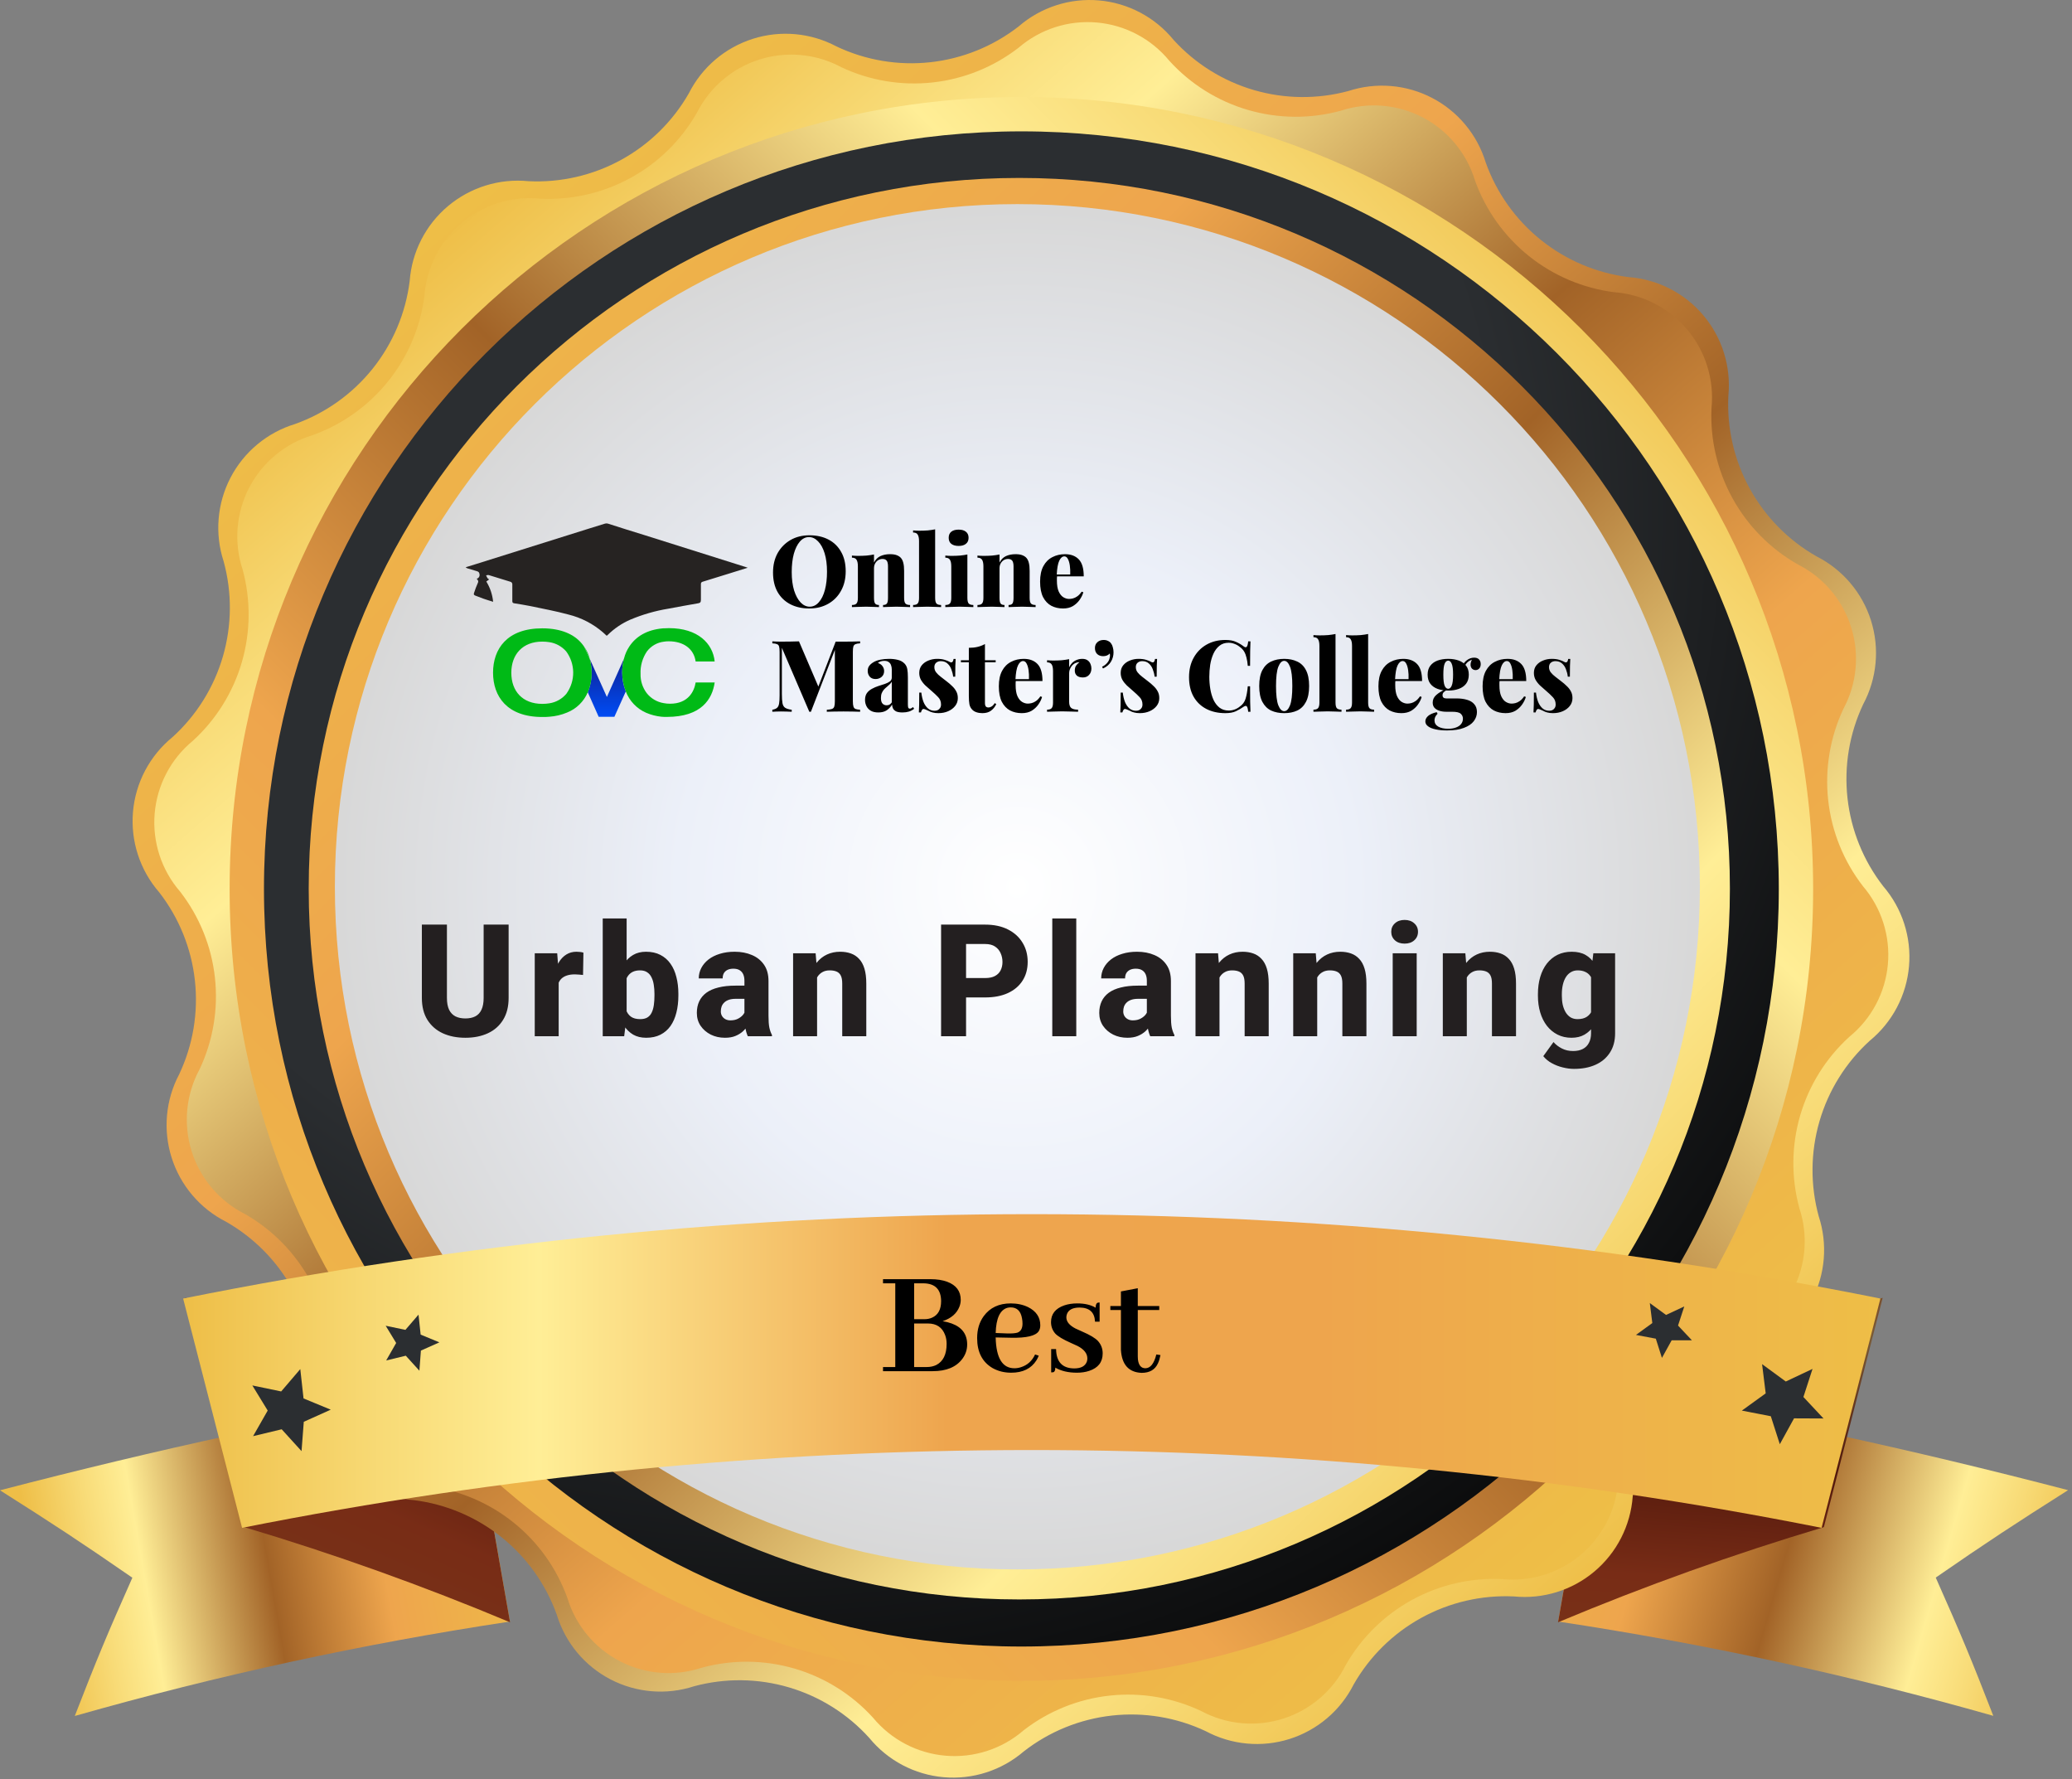 <svg width="396" height="340" viewBox="0 0 396 340" fill="none" xmlns="http://www.w3.org/2000/svg">
<rect x="0" y="0" width="396" height="340" fill="#808080" stroke="none"/>
<g clip-path="url(#clip0_715_611)">
<path d="M97.46 309.842C69.383 314.083 41.605 320.109 14.294 327.883C18.399 317.287 20.595 312.013 25.296 301.465C15.416 294.64 10.357 291.323 0 284.761C29.878 276.981 59.158 270.61 89.656 265.336L97.46 309.842Z" fill="url(#paint0_linear_715_611)"/>
<path d="M297.793 309.84C325.869 314.076 353.647 320.094 380.958 327.857C376.854 317.262 374.658 311.988 369.957 301.44C379.837 294.615 384.896 291.298 395.253 284.735C365.399 276.956 336.094 270.584 305.596 265.31L297.793 309.84Z" fill="url(#paint1_linear_715_611)"/>
<path d="M97.483 309.984C80.883 303.023 63.924 296.953 46.677 291.799L35.438 247.985C53.811 252.884 71.917 258.739 89.68 265.525L97.483 309.984Z" fill="url(#paint2_linear_715_611)"/>
<path d="M297.77 309.984C314.37 303.024 331.329 296.954 348.576 291.799L359.815 247.985C341.442 252.884 323.336 258.739 305.573 265.525L297.77 309.984Z" fill="url(#paint3_linear_715_611)"/>
<path d="M78.297 53.711C78.5 50.955 79.253 48.267 80.511 45.806C81.768 43.345 83.506 41.161 85.621 39.382C87.736 37.603 90.185 36.265 92.825 35.447C95.465 34.629 98.242 34.348 100.992 34.62C107.156 34.925 113.285 33.517 118.697 30.552C124.11 27.586 128.596 23.179 131.657 17.82C132.9 15.36 134.621 13.173 136.72 11.387C138.819 9.601 141.253 8.252 143.88 7.418C146.507 6.585 149.274 6.284 152.018 6.534C154.763 6.783 157.43 7.577 159.864 8.871C165.452 11.519 171.666 12.564 177.813 11.89C183.96 11.216 189.799 8.849 194.681 5.052C196.777 3.238 199.216 1.863 201.853 1.009C204.49 0.154 207.272 -0.162 210.034 0.078C212.795 0.318 215.481 1.111 217.93 2.408C220.38 3.705 222.545 5.481 224.296 7.63C228.43 12.17 233.735 15.482 239.629 17.204C245.523 18.926 251.777 18.99 257.705 17.39C260.326 16.534 263.091 16.21 265.838 16.437C268.585 16.664 271.26 17.436 273.704 18.71C276.149 19.983 278.315 21.732 280.075 23.854C281.836 25.975 283.155 28.426 283.956 31.064C286.037 36.875 289.687 41.996 294.502 45.859C299.317 49.722 305.107 52.175 311.232 52.947C313.988 53.15 316.676 53.903 319.136 55.161C321.597 56.418 323.782 58.156 325.561 60.271C327.34 62.385 328.677 64.835 329.495 67.475C330.313 70.115 330.595 72.891 330.323 75.642C330.022 81.811 331.437 87.943 334.412 93.356C337.386 98.769 341.802 103.252 347.171 106.307C349.635 107.552 351.825 109.276 353.613 111.38C355.4 113.483 356.75 115.923 357.581 118.555C358.413 121.187 358.709 123.959 358.454 126.708C358.199 129.457 357.397 132.127 356.096 134.561C353.457 140.144 352.417 146.348 353.091 152.486C353.765 158.623 356.127 164.454 359.914 169.331C361.715 171.423 363.079 173.854 363.927 176.481C364.775 179.108 365.089 181.878 364.851 184.628C364.613 187.378 363.828 190.053 362.542 192.495C361.255 194.938 359.494 197.098 357.361 198.85C352.791 202.999 349.46 208.333 347.737 214.26C346.014 220.187 345.967 226.475 347.6 232.427C348.456 235.047 348.78 237.812 348.553 240.559C348.327 243.307 347.554 245.981 346.28 248.426C345.007 250.871 343.258 253.037 341.137 254.797C339.015 256.557 336.564 257.876 333.926 258.677C328.115 260.758 322.994 264.409 319.131 269.223C315.268 274.038 312.815 279.829 312.043 285.953C311.84 288.709 311.087 291.397 309.83 293.858C308.572 296.319 306.835 298.503 304.72 300.282C302.605 302.061 300.155 303.399 297.516 304.217C294.876 305.035 292.099 305.316 289.349 305.044C283.186 304.746 277.061 306.16 271.652 309.129C266.244 312.099 261.763 316.508 258.708 321.868C257.463 324.332 255.738 326.522 253.634 328.31C251.531 330.098 249.091 331.447 246.459 332.279C243.827 333.11 241.055 333.407 238.306 333.152C235.557 332.897 232.887 332.095 230.453 330.793C224.863 328.157 218.652 327.122 212.509 327.804C206.367 328.487 200.534 330.86 195.659 334.659C193.566 336.459 191.133 337.821 188.506 338.667C185.878 339.513 183.107 339.825 180.357 339.585C177.607 339.345 174.932 338.557 172.491 337.269C170.049 335.98 167.89 334.217 166.14 332.082C162.013 327.508 156.701 324.165 150.792 322.422C144.884 320.678 138.608 320.602 132.659 322.202C130.039 323.058 127.274 323.382 124.526 323.155C121.779 322.929 119.105 322.156 116.66 320.883C114.215 319.609 112.049 317.86 110.289 315.739C108.529 313.618 107.21 311.166 106.409 308.528C104.328 302.717 100.677 297.596 95.862 293.733C91.048 289.87 85.257 287.417 79.132 286.645C76.376 286.442 73.689 285.69 71.228 284.432C68.767 283.174 66.583 281.437 64.804 279.322C63.025 277.207 61.687 274.758 60.869 272.118C60.051 269.478 59.77 266.701 60.041 263.951C60.313 257.803 58.881 251.7 55.904 246.314C52.927 240.928 48.52 236.469 43.17 233.429C40.718 232.184 38.539 230.463 36.76 228.367C34.98 226.27 33.636 223.841 32.806 221.22C31.975 218.599 31.674 215.839 31.921 213.1C32.168 210.362 32.958 207.7 34.245 205.27C36.883 199.687 37.923 193.483 37.249 187.345C36.575 181.208 34.214 175.377 30.427 170.5C28.603 168.405 27.22 165.964 26.36 163.323C25.499 160.682 25.178 157.895 25.416 155.128C25.654 152.36 26.447 149.669 27.746 147.214C29.046 144.759 30.825 142.591 32.98 140.837C37.55 136.689 40.88 131.355 42.603 125.428C44.326 119.501 44.373 113.213 42.74 107.261C41.885 104.641 41.561 101.876 41.787 99.129C42.014 96.381 42.787 93.707 44.06 91.262C45.334 88.817 47.082 86.651 49.204 84.891C51.325 83.131 53.776 81.812 56.414 81.011C62.229 78.928 67.352 75.274 71.215 70.454C75.078 65.635 77.53 59.839 78.297 53.711Z" fill="url(#paint4_linear_715_611)"/>
<path d="M309.25 283.137C309.05 285.824 308.314 288.444 307.085 290.842C305.857 293.24 304.161 295.369 302.097 297.101C300.033 298.834 297.643 300.135 295.068 300.93C292.493 301.724 289.785 301.995 287.104 301.726C281.091 301.44 275.115 302.822 269.838 305.719C264.561 308.617 260.188 312.917 257.203 318.145C256.001 320.56 254.327 322.711 252.281 324.469C250.234 326.227 247.855 327.556 245.286 328.38C242.716 329.203 240.008 329.502 237.321 329.261C234.633 329.02 232.022 328.242 229.64 326.974C224.194 324.38 218.135 323.346 212.136 323.986C206.138 324.626 200.434 326.916 195.658 330.602C193.624 332.368 191.258 333.709 188.698 334.546C186.139 335.384 183.437 335.701 180.753 335.478C178.069 335.256 175.457 334.499 173.07 333.252C170.683 332.004 168.569 330.292 166.854 328.215C162.805 323.756 157.601 320.505 151.818 318.82C146.036 317.135 139.9 317.083 134.089 318.67C131.53 319.514 128.828 319.837 126.142 319.621C123.456 319.405 120.84 318.653 118.45 317.409C116.059 316.166 113.941 314.457 112.221 312.382C110.501 310.308 109.214 307.91 108.436 305.33C106.398 299.667 102.835 294.677 98.139 290.912C93.443 287.147 87.798 284.753 81.828 283.996C79.143 283.795 76.525 283.06 74.128 281.833C71.731 280.606 69.605 278.912 67.872 276.851C66.14 274.79 64.838 272.403 64.042 269.831C63.246 267.259 62.972 264.553 63.238 261.874C63.524 255.861 62.142 249.885 59.245 244.608C56.347 239.331 52.047 234.958 46.819 231.973C44.402 230.757 42.254 229.067 40.503 227.005C38.751 224.942 37.432 222.549 36.624 219.966C35.816 217.384 35.536 214.666 35.799 211.973C36.062 209.28 36.864 206.667 38.157 204.29C40.724 198.845 41.734 192.795 41.077 186.81C40.42 180.826 38.121 175.139 34.434 170.38C32.668 168.347 31.327 165.98 30.489 163.421C29.652 160.861 29.335 158.159 29.557 155.475C29.78 152.791 30.537 150.179 31.784 147.792C33.032 145.405 34.744 143.292 36.821 141.576C41.279 137.527 44.531 132.323 46.216 126.541C47.9 120.758 47.952 114.622 46.366 108.811C45.522 106.252 45.198 103.55 45.415 100.864C45.631 98.178 46.383 95.562 47.626 93.172C48.87 90.781 50.579 88.663 52.654 86.943C54.728 85.223 57.126 83.936 59.706 83.158C65.382 81.131 70.387 77.572 74.165 72.876C77.944 68.18 80.348 62.529 81.112 56.55C81.312 53.862 82.048 51.242 83.276 48.844C84.505 46.446 86.201 44.318 88.265 42.585C90.329 40.853 92.718 39.551 95.293 38.756C97.868 37.962 100.576 37.691 103.257 37.96C109.281 38.253 115.268 36.872 120.554 33.969C125.841 31.067 130.22 26.757 133.206 21.518C134.421 19.114 136.104 16.978 138.156 15.235C140.209 13.491 142.589 12.176 145.157 11.367C147.726 10.557 150.43 10.27 153.111 10.521C155.792 10.773 158.396 11.558 160.769 12.831C166.215 15.398 172.265 16.409 178.249 15.752C184.234 15.095 189.92 12.796 194.68 9.108C196.722 7.352 199.095 6.022 201.659 5.196C204.222 4.37 206.925 4.065 209.609 4.298C212.292 4.532 214.902 5.299 217.284 6.556C219.667 7.812 221.775 9.532 223.483 11.614C227.532 16.073 232.736 19.325 238.519 21.009C244.302 22.694 250.438 22.746 256.248 21.16C258.807 20.315 261.509 19.992 264.195 20.208C266.882 20.425 269.497 21.177 271.888 22.42C274.279 23.663 276.396 25.373 278.116 27.447C279.836 29.522 281.123 31.92 281.902 34.499C283.939 40.163 287.503 45.153 292.198 48.917C296.894 52.682 302.539 55.076 308.51 55.834C311.197 56.034 313.817 56.77 316.215 57.998C318.614 59.227 320.742 60.923 322.474 62.987C324.207 65.051 325.509 67.44 326.303 70.015C327.098 72.59 327.368 75.298 327.1 77.979C326.827 83.998 328.226 89.975 331.14 95.249C334.055 100.522 338.372 104.886 343.614 107.857C346.019 109.069 348.158 110.751 349.903 112.802C351.649 114.854 352.967 117.234 353.778 119.802C354.59 122.371 354.88 125.076 354.63 127.758C354.38 130.44 353.596 133.045 352.324 135.42C349.757 140.866 348.746 146.915 349.403 152.9C350.06 158.884 352.36 164.571 356.047 169.33C357.797 171.376 359.119 173.752 359.937 176.318C360.755 178.883 361.052 181.586 360.809 184.268C360.567 186.95 359.791 189.556 358.526 191.933C357.261 194.31 355.534 196.41 353.445 198.11C348.987 202.159 345.735 207.363 344.05 213.146C342.366 218.928 342.314 225.064 343.9 230.875C344.744 233.434 345.068 236.136 344.851 238.822C344.635 241.508 343.883 244.124 342.639 246.515C341.396 248.905 339.687 251.023 337.612 252.743C335.538 254.463 333.14 255.75 330.56 256.528C324.901 258.569 319.916 262.134 316.156 266.83C312.395 271.525 310.005 277.168 309.25 283.137Z" fill="url(#paint5_linear_715_611)"/>
<path d="M195.207 321.177C278.779 321.177 346.527 253.429 346.527 169.857C346.527 86.285 278.779 18.536 195.207 18.536C111.635 18.536 43.887 86.285 43.887 169.857C43.887 253.429 111.635 321.177 195.207 321.177Z" fill="url(#paint6_linear_715_611)"/>
<path d="M195.207 314.615C275.155 314.615 339.965 249.804 339.965 169.857C339.965 89.909 275.155 25.099 195.207 25.099C115.259 25.099 50.449 89.909 50.449 169.857C50.449 249.804 115.259 314.615 195.207 314.615Z" fill="url(#paint7_radial_715_611)"/>
<path d="M194.809 305.618C269.815 305.618 330.618 244.814 330.618 169.809C330.618 94.804 269.815 34 194.809 34C119.804 34 59 94.804 59 169.809C59 244.814 119.804 305.618 194.809 305.618Z" fill="url(#paint8_linear_715_611)"/>
<path d="M194.44 299.879C266.479 299.879 324.879 241.479 324.879 169.44C324.879 97.4 266.479 39 194.44 39C122.4 39 64 97.4 64 169.44C64 241.479 122.4 299.879 194.44 299.879Z" fill="url(#paint9_radial_715_611)"/>
<path d="M348.141 291.937C248.491 272.113 145.913 272.113 46.264 291.937L35 248.123C142.058 226.626 252.322 226.626 359.381 248.123L348.141 291.937Z" fill="url(#paint10_linear_715_611)"/>
<path d="M183.615 248.377C183.615 248.787 183.537 249.207 183.381 249.637C182.873 250.965 181.799 251.902 180.158 252.449C180.783 252.547 181.359 252.693 181.887 252.889C183.859 253.611 184.846 254.949 184.846 256.902C184.846 257.898 184.543 258.807 183.938 259.627C182.766 261.209 180.871 262 178.254 262H168.762V261.209H171.105V245.213H168.762V244.422H177.873C179.084 244.422 180.139 244.588 181.037 244.92C182.756 245.564 183.615 246.717 183.615 248.377ZM176.525 245.213H174.709V252.068H176.672C177.219 252.068 177.707 251.971 178.137 251.775C179.289 251.268 179.865 250.213 179.865 248.611C179.846 246.385 178.732 245.252 176.525 245.213ZM177.346 252.889H174.709V261.209H177.111C177.795 261.209 178.4 261.082 178.928 260.828C180.256 260.145 180.92 258.797 180.92 256.785C180.92 256.16 180.822 255.594 180.627 255.086C180.08 253.621 178.986 252.889 177.346 252.889ZM193.166 249.812C192.951 249.812 192.727 249.842 192.492 249.9C191.105 250.33 190.373 251.932 190.295 254.705L192.551 254.793C193.371 254.812 193.996 254.764 194.426 254.646C195.09 254.412 195.422 253.836 195.422 252.918C195.422 252.586 195.393 252.264 195.334 251.951C195.1 250.525 194.377 249.812 193.166 249.812ZM198.527 259.041C198.41 259.334 198.264 259.627 198.088 259.92C197.092 261.502 195.48 262.293 193.254 262.293C191.945 262.293 190.764 262 189.709 261.414C187.736 260.262 186.75 258.348 186.75 255.672C186.75 254.031 187.17 252.635 188.01 251.482C189.201 249.861 190.92 249.051 193.166 249.051C194.396 249.051 195.5 249.285 196.477 249.754C198.039 250.535 198.82 251.697 198.82 253.24C198.82 253.67 198.723 254.041 198.527 254.354C197.941 255.252 196.184 255.672 193.254 255.613L190.295 255.555C190.295 255.574 190.295 255.594 190.295 255.613C190.393 259.5 191.584 261.443 193.869 261.443C194.299 261.443 194.719 261.375 195.129 261.238C196.359 260.848 197.258 260.037 197.824 258.807L198.527 259.041ZM205.295 261.473C206.604 261.473 207.414 261.033 207.727 260.154C207.785 259.959 207.814 259.764 207.814 259.568C207.814 258.631 207.199 257.84 205.969 257.195C205.695 257.059 205.266 256.863 204.68 256.609C203.176 255.945 202.17 255.34 201.662 254.793C201.135 254.168 200.871 253.445 200.871 252.625C200.871 251.082 201.711 250.018 203.391 249.432C204.133 249.178 204.963 249.051 205.881 249.051C207.307 249.051 208.479 249.324 209.396 249.871C209.396 249.285 209.553 248.963 209.865 248.904C209.963 248.885 210.061 248.875 210.158 248.875V252.537H209.279C209.201 250.76 208.225 249.861 206.35 249.842C205.041 249.842 204.23 250.252 203.918 251.072C203.84 251.287 203.801 251.502 203.801 251.717C203.801 252.537 204.387 253.25 205.559 253.855C205.812 253.973 206.223 254.158 206.789 254.412C208.332 255.076 209.357 255.691 209.865 256.258C210.451 256.922 210.744 257.703 210.744 258.602C210.744 260.262 209.885 261.375 208.166 261.941C207.463 262.176 206.682 262.293 205.822 262.293C204.182 262.293 202.805 261.971 201.691 261.326C201.691 261.834 201.564 262.127 201.311 262.205C201.193 262.225 201.057 262.234 200.9 262.234V257.781H201.838C201.877 260.223 203.029 261.453 205.295 261.473ZM212.209 250.311V249.549H214.23V246.766L217.453 246.15V249.549H221.555V250.311H217.453V259.188C217.453 259.383 217.463 259.578 217.482 259.773C217.619 260.887 218.098 261.443 218.918 261.443C219.875 261.424 220.568 260.545 220.998 258.807L221.789 258.924C221.672 259.529 221.516 260.047 221.32 260.477C220.773 261.707 219.729 262.322 218.186 262.322C215.725 262.225 214.406 260.76 214.23 257.928V250.311H212.209Z" fill="black"/>
<path d="M80.154 261.91L77.553 259.046L73.806 259.953L75.716 256.612L73.711 253.319L77.481 254.107L79.987 251.195L80.393 255.013L83.972 256.493L80.441 258.068L80.154 261.91Z" fill="url(#paint11_radial_715_611)"/>
<path d="M57.629 277.28L53.835 273.104L48.37 274.417L51.162 269.524L48.227 264.728L53.739 265.873L57.39 261.602L58.011 267.21L63.213 269.357L58.059 271.672L57.629 277.28Z" fill="url(#paint12_radial_715_611)"/>
<path d="M321.899 249.632L320.706 253.284L323.355 256.099H319.489L317.628 259.464L316.458 255.789L312.664 255.073L315.79 252.806L315.313 248.988L318.415 251.255L321.899 249.632Z" fill="url(#paint13_radial_715_611)"/>
<path d="M346.409 261.565L344.667 266.934L348.509 271.039L342.877 271.015L340.157 275.955L338.439 270.609L332.902 269.535L337.46 266.242L336.768 260.658L341.302 263.975L346.409 261.565Z" fill="url(#paint14_radial_715_611)"/>
<path d="M92.433 176.672H97.208V190.676C97.208 192.336 96.856 193.732 96.153 194.865C95.46 195.998 94.493 196.853 93.253 197.429C92.013 198.005 90.577 198.293 88.946 198.293C87.306 198.293 85.86 198.005 84.61 197.429C83.37 196.853 82.394 195.998 81.681 194.865C80.978 193.732 80.626 192.336 80.626 190.676V176.672H85.416V190.676C85.416 191.594 85.553 192.346 85.826 192.932C86.109 193.508 86.515 193.933 87.042 194.206C87.569 194.47 88.204 194.602 88.946 194.602C89.689 194.602 90.318 194.47 90.836 194.206C91.363 193.933 91.759 193.508 92.022 192.932C92.296 192.346 92.433 191.594 92.433 190.676V176.672ZM106.772 185.842V198H102.201V182.15H106.493L106.772 185.842ZM111.503 182.033L111.43 186.296C111.235 186.267 110.981 186.242 110.668 186.223C110.356 186.193 110.087 186.179 109.862 186.179C109.277 186.179 108.769 186.252 108.339 186.398C107.919 186.535 107.568 186.74 107.284 187.014C107.011 187.287 106.806 187.629 106.669 188.039C106.532 188.439 106.464 188.903 106.464 189.431L105.6 189.006C105.6 187.961 105.702 187.004 105.907 186.135C106.112 185.266 106.41 184.514 106.801 183.879C107.192 183.234 107.67 182.736 108.237 182.385C108.803 182.033 109.447 181.857 110.17 181.857C110.404 181.857 110.644 181.872 110.888 181.901C111.132 181.931 111.337 181.975 111.503 182.033ZM115.193 175.5H119.763V194.235L119.294 198H115.193V175.5ZM129.651 189.899V190.207C129.651 191.408 129.524 192.502 129.27 193.488C129.026 194.475 128.65 195.329 128.142 196.052C127.634 196.765 126.995 197.316 126.223 197.707C125.452 198.098 124.543 198.293 123.498 198.293C122.532 198.293 121.702 198.093 121.008 197.692C120.315 197.282 119.734 196.716 119.265 195.993C118.796 195.271 118.415 194.426 118.122 193.459C117.839 192.492 117.62 191.452 117.463 190.339V189.812C117.62 188.698 117.839 187.658 118.122 186.691C118.415 185.725 118.796 184.88 119.265 184.157C119.734 183.435 120.31 182.873 120.994 182.473C121.687 182.062 122.512 181.857 123.469 181.857C124.524 181.857 125.437 182.058 126.208 182.458C126.99 182.858 127.634 183.42 128.142 184.143C128.65 184.855 129.026 185.705 129.27 186.691C129.524 187.668 129.651 188.737 129.651 189.899ZM125.08 190.207V189.899C125.08 189.294 125.037 188.723 124.949 188.186C124.871 187.648 124.729 187.175 124.524 186.765C124.329 186.345 124.05 186.018 123.689 185.783C123.337 185.539 122.883 185.417 122.327 185.417C121.78 185.417 121.316 185.51 120.935 185.695C120.554 185.881 120.246 186.145 120.012 186.486C119.778 186.818 119.607 187.224 119.499 187.702C119.392 188.181 119.333 188.713 119.324 189.299V190.852C119.333 191.633 119.436 192.316 119.631 192.902C119.827 193.488 120.144 193.942 120.583 194.265C121.023 194.577 121.614 194.733 122.356 194.733C122.922 194.733 123.381 194.626 123.733 194.411C124.094 194.187 124.368 193.874 124.553 193.474C124.748 193.073 124.885 192.595 124.963 192.038C125.041 191.481 125.08 190.871 125.08 190.207ZM142.276 194.221V187.424C142.276 186.945 142.203 186.535 142.056 186.193C141.91 185.852 141.68 185.583 141.368 185.388C141.055 185.192 140.65 185.095 140.152 185.095C139.732 185.095 139.366 185.168 139.053 185.314C138.751 185.461 138.516 185.671 138.35 185.944C138.194 186.218 138.116 186.555 138.116 186.955H133.546C133.546 186.242 133.707 185.578 134.029 184.963C134.351 184.348 134.81 183.806 135.406 183.337C136.011 182.868 136.734 182.507 137.574 182.253C138.414 181.989 139.356 181.857 140.401 181.857C141.641 181.857 142.745 182.067 143.712 182.487C144.688 182.897 145.46 183.518 146.026 184.348C146.592 185.168 146.876 186.203 146.876 187.453V194.089C146.876 195.046 146.929 195.798 147.037 196.345C147.154 196.882 147.32 197.351 147.535 197.751V198H142.921C142.706 197.541 142.545 196.975 142.437 196.301C142.33 195.617 142.276 194.924 142.276 194.221ZM142.847 188.332L142.877 190.852H140.606C140.098 190.852 139.659 190.915 139.288 191.042C138.926 191.169 138.633 191.345 138.409 191.569C138.184 191.784 138.018 192.038 137.911 192.331C137.813 192.614 137.764 192.927 137.764 193.269C137.764 193.591 137.842 193.884 137.999 194.147C138.155 194.401 138.37 194.602 138.643 194.748C138.917 194.895 139.234 194.968 139.595 194.968C140.191 194.968 140.699 194.851 141.119 194.616C141.548 194.382 141.88 194.099 142.115 193.767C142.349 193.425 142.466 193.107 142.466 192.814L143.565 194.719C143.389 195.109 143.174 195.515 142.921 195.935C142.667 196.345 142.344 196.73 141.954 197.092C141.563 197.443 141.089 197.731 140.533 197.956C139.986 198.181 139.327 198.293 138.555 198.293C137.559 198.293 136.656 198.093 135.845 197.692C135.035 197.282 134.385 196.721 133.897 196.008C133.419 195.295 133.179 194.475 133.179 193.547C133.179 192.717 133.331 191.979 133.633 191.335C133.936 190.69 134.39 190.144 134.996 189.694C135.611 189.245 136.382 188.908 137.31 188.684C138.238 188.449 139.322 188.332 140.562 188.332H142.847ZM156.161 185.534V198H151.576V182.15H155.883L156.161 185.534ZM155.56 189.519L154.418 189.548C154.418 188.356 154.564 187.287 154.857 186.34C155.15 185.393 155.565 184.587 156.102 183.923C156.649 183.249 157.299 182.736 158.051 182.385C158.812 182.033 159.652 181.857 160.57 181.857C161.312 181.857 161.991 181.965 162.606 182.18C163.221 182.395 163.749 182.741 164.188 183.22C164.637 183.688 164.979 184.313 165.214 185.095C165.448 185.866 165.565 186.818 165.565 187.951V198H160.966V187.937C160.966 187.272 160.873 186.76 160.687 186.398C160.502 186.037 160.228 185.783 159.867 185.637C159.515 185.49 159.086 185.417 158.578 185.417C158.041 185.417 157.582 185.524 157.201 185.739C156.82 185.944 156.508 186.232 156.263 186.604C156.019 186.975 155.839 187.409 155.721 187.907C155.614 188.405 155.56 188.942 155.56 189.519ZM188.267 190.588H182.905V186.882H188.267C189.058 186.882 189.693 186.75 190.171 186.486C190.659 186.223 191.016 185.861 191.24 185.402C191.475 184.934 191.592 184.406 191.592 183.82C191.592 183.215 191.475 182.653 191.24 182.136C191.016 181.608 190.659 181.184 190.171 180.861C189.693 180.539 189.058 180.378 188.267 180.378H184.634V198H179.859V176.672H188.267C189.966 176.672 191.421 176.979 192.632 177.595C193.853 178.21 194.785 179.055 195.43 180.129C196.084 181.193 196.411 182.414 196.411 183.791C196.411 185.168 196.084 186.364 195.43 187.38C194.785 188.396 193.853 189.187 192.632 189.753C191.421 190.31 189.966 190.588 188.267 190.588ZM205.697 175.5V198H201.112V175.5H205.697ZM219.186 194.221V187.424C219.186 186.945 219.113 186.535 218.966 186.193C218.82 185.852 218.59 185.583 218.278 185.388C217.965 185.192 217.56 185.095 217.062 185.095C216.642 185.095 216.276 185.168 215.963 185.314C215.661 185.461 215.426 185.671 215.26 185.944C215.104 186.218 215.026 186.555 215.026 186.955H210.456C210.456 186.242 210.617 185.578 210.939 184.963C211.261 184.348 211.72 183.806 212.316 183.337C212.921 182.868 213.644 182.507 214.484 182.253C215.324 181.989 216.266 181.857 217.311 181.857C218.551 181.857 219.655 182.067 220.622 182.487C221.598 182.897 222.37 183.518 222.936 184.348C223.503 185.168 223.786 186.203 223.786 187.453V194.089C223.786 195.046 223.839 195.798 223.947 196.345C224.064 196.882 224.23 197.351 224.445 197.751V198H219.831C219.616 197.541 219.455 196.975 219.347 196.301C219.24 195.617 219.186 194.924 219.186 194.221ZM219.757 188.332L219.787 190.852H217.516C217.008 190.852 216.569 190.915 216.198 191.042C215.837 191.169 215.544 191.345 215.319 191.569C215.094 191.784 214.928 192.038 214.821 192.331C214.723 192.614 214.674 192.927 214.674 193.269C214.674 193.591 214.753 193.884 214.909 194.147C215.065 194.401 215.28 194.602 215.553 194.748C215.827 194.895 216.144 194.968 216.505 194.968C217.101 194.968 217.609 194.851 218.029 194.616C218.459 194.382 218.791 194.099 219.025 193.767C219.259 193.425 219.377 193.107 219.377 192.814L220.475 194.719C220.299 195.109 220.085 195.515 219.831 195.935C219.577 196.345 219.254 196.73 218.864 197.092C218.473 197.443 218 197.731 217.443 197.956C216.896 198.181 216.237 198.293 215.465 198.293C214.469 198.293 213.566 198.093 212.755 197.692C211.945 197.282 211.296 196.721 210.807 196.008C210.329 195.295 210.089 194.475 210.089 193.547C210.089 192.717 210.241 191.979 210.544 191.335C210.846 190.69 211.3 190.144 211.906 189.694C212.521 189.245 213.293 188.908 214.22 188.684C215.148 188.449 216.232 188.332 217.472 188.332H219.757ZM233.071 185.534V198H228.486V182.15H232.793L233.071 185.534ZM232.471 189.519L231.328 189.548C231.328 188.356 231.474 187.287 231.767 186.34C232.06 185.393 232.475 184.587 233.012 183.923C233.559 183.249 234.209 182.736 234.961 182.385C235.722 182.033 236.562 181.857 237.48 181.857C238.222 181.857 238.901 181.965 239.516 182.18C240.132 182.395 240.659 182.741 241.098 183.22C241.548 183.688 241.889 184.313 242.124 185.095C242.358 185.866 242.475 186.818 242.475 187.951V198H237.876V187.937C237.876 187.272 237.783 186.76 237.597 186.398C237.412 186.037 237.138 185.783 236.777 185.637C236.426 185.49 235.996 185.417 235.488 185.417C234.951 185.417 234.492 185.524 234.111 185.739C233.73 185.944 233.418 186.232 233.174 186.604C232.929 186.975 232.749 187.409 232.632 187.907C232.524 188.405 232.471 188.942 232.471 189.519ZM251.746 185.534V198H247.161V182.15H251.468L251.746 185.534ZM251.146 189.519L250.003 189.548C250.003 188.356 250.149 187.287 250.442 186.34C250.735 185.393 251.15 184.587 251.688 183.923C252.234 183.249 252.884 182.736 253.636 182.385C254.397 182.033 255.237 181.857 256.155 181.857C256.897 181.857 257.576 181.965 258.191 182.18C258.807 182.395 259.334 182.741 259.773 183.22C260.223 183.688 260.564 184.313 260.799 185.095C261.033 185.866 261.15 186.818 261.15 187.951V198H256.551V187.937C256.551 187.272 256.458 186.76 256.272 186.398C256.087 186.037 255.813 185.783 255.452 185.637C255.101 185.49 254.671 185.417 254.163 185.417C253.626 185.417 253.167 185.524 252.786 185.739C252.405 185.944 252.093 186.232 251.849 186.604C251.604 186.975 251.424 187.409 251.307 187.907C251.199 188.405 251.146 188.942 251.146 189.519ZM270.758 182.15V198H266.173V182.15H270.758ZM265.895 178.049C265.895 177.385 266.129 176.843 266.598 176.423C267.067 175.993 267.682 175.778 268.444 175.778C269.205 175.778 269.821 175.993 270.289 176.423C270.768 176.843 271.007 177.385 271.007 178.049C271.007 178.703 270.768 179.245 270.289 179.675C269.821 180.095 269.205 180.305 268.444 180.305C267.682 180.305 267.067 180.095 266.598 179.675C266.129 179.245 265.895 178.703 265.895 178.049ZM280.336 185.534V198H275.751V182.15H280.058L280.336 185.534ZM279.736 189.519L278.593 189.548C278.593 188.356 278.74 187.287 279.033 186.34C279.326 185.393 279.741 184.587 280.278 183.923C280.825 183.249 281.474 182.736 282.226 182.385C282.988 182.033 283.828 181.857 284.746 181.857C285.488 181.857 286.166 181.965 286.782 182.18C287.397 182.395 287.924 182.741 288.364 183.22C288.813 183.688 289.155 184.313 289.389 185.095C289.623 185.866 289.741 186.818 289.741 187.951V198H285.141V187.937C285.141 187.272 285.048 186.76 284.863 186.398C284.677 186.037 284.404 185.783 284.042 185.637C283.691 185.49 283.261 185.417 282.753 185.417C282.216 185.417 281.757 185.524 281.376 185.739C280.996 185.944 280.683 186.232 280.439 186.604C280.195 186.975 280.014 187.409 279.897 187.907C279.789 188.405 279.736 188.942 279.736 189.519ZM304.519 182.15H308.679V197.429C308.679 198.884 308.347 200.119 307.683 201.135C307.029 202.15 306.116 202.922 304.944 203.449C303.772 203.977 302.4 204.24 300.828 204.24C300.144 204.24 299.431 204.147 298.689 203.962C297.947 203.786 297.249 203.518 296.594 203.156C295.94 202.805 295.393 202.355 294.954 201.809L296.902 199.113C297.351 199.621 297.888 200.031 298.513 200.344C299.138 200.666 299.851 200.827 300.652 200.827C301.384 200.827 302.004 200.695 302.512 200.432C303.02 200.168 303.406 199.782 303.67 199.274C303.943 198.767 304.08 198.151 304.08 197.429V185.856L304.519 182.15ZM293.928 190.266V189.958C293.928 188.757 294.075 187.663 294.368 186.677C294.661 185.681 295.086 184.826 295.642 184.113C296.209 183.391 296.887 182.834 297.678 182.443C298.479 182.053 299.378 181.857 300.374 181.857C301.448 181.857 302.337 182.062 303.04 182.473C303.743 182.873 304.314 183.439 304.754 184.172C305.193 184.895 305.54 185.749 305.794 186.735C306.047 187.712 306.253 188.771 306.409 189.914V190.441C306.253 191.535 306.028 192.556 305.735 193.503C305.442 194.45 305.061 195.285 304.592 196.008C304.124 196.721 303.538 197.282 302.835 197.692C302.141 198.093 301.311 198.293 300.344 198.293C299.358 198.293 298.469 198.093 297.678 197.692C296.887 197.292 296.209 196.73 295.642 196.008C295.086 195.285 294.661 194.436 294.368 193.459C294.075 192.482 293.928 191.418 293.928 190.266ZM298.499 189.958V190.266C298.499 190.891 298.557 191.472 298.674 192.009C298.801 192.546 298.987 193.02 299.231 193.43C299.485 193.84 299.797 194.162 300.169 194.396C300.549 194.621 300.994 194.733 301.502 194.733C302.244 194.733 302.844 194.577 303.303 194.265C303.772 193.942 304.114 193.498 304.329 192.932C304.553 192.365 304.671 191.706 304.68 190.954V189.416C304.68 188.791 304.617 188.229 304.49 187.731C304.363 187.233 304.172 186.813 303.919 186.472C303.674 186.13 303.352 185.871 302.952 185.695C302.561 185.51 302.087 185.417 301.531 185.417C301.033 185.417 300.593 185.534 300.212 185.769C299.832 185.993 299.514 186.311 299.26 186.721C299.006 187.131 298.816 187.614 298.689 188.171C298.562 188.718 298.499 189.313 298.499 189.958Z" fill="#231F20"/>
<g clip-path="url(#clip1_715_611)">
<path d="M142.9 108.484L139.218 109.632C137.566 110.143 135.914 110.662 134.255 111.166C133.964 111.261 133.957 111.459 133.957 111.693C133.957 112.672 133.957 113.658 133.957 114.616C133.957 115.084 133.804 115.215 133.396 115.281C131.512 115.61 129.627 115.946 127.75 116.304C125.248 116.712 122.802 117.416 120.465 118.401C118.859 119.102 117.393 120.093 116.143 121.324L115.954 121.485C115.721 121.273 115.503 121.061 115.277 120.864C113.366 119.203 111.089 118.023 108.633 117.422C106.217 116.764 103.736 116.311 101.276 115.792C100.279 115.588 99.275 115.442 98.263 115.274C97.994 115.23 97.907 115.113 97.914 114.828C97.914 113.79 97.914 112.752 97.914 111.715C97.933 111.584 97.9 111.451 97.823 111.345C97.745 111.238 97.629 111.166 97.499 111.145C96.124 110.735 94.756 110.29 93.373 109.873C93.213 109.867 93.052 109.891 92.9 109.946C92.974 110.122 93.059 110.293 93.155 110.458C93.254 110.556 93.364 110.642 93.483 110.713L92.944 111.115C93.668 112.289 94.114 113.614 94.247 114.989C93.577 114.777 92.995 114.609 92.42 114.404C91.845 114.199 91.379 114.009 90.856 113.812C90.601 113.717 90.484 113.585 90.594 113.308C90.801 112.657 91.044 112.017 91.321 111.393C91.51 111.02 91.321 110.845 91.103 110.582C91.282 110.538 91.438 110.428 91.539 110.273C91.641 110.119 91.68 109.931 91.649 109.749C91.605 109.435 91.503 109.252 91.219 109.164L89.378 108.609C89.233 108.576 89.101 108.5 89 108.389L90.892 107.805L112.468 101.03C113.523 100.702 114.571 100.365 115.626 100.051C115.812 99.996 116.009 99.996 116.194 100.051C118.472 100.782 120.742 101.513 123.02 102.2L142.187 108.243C142.405 108.287 142.558 108.368 142.9 108.484Z" fill="#262322"/>
<path d="M118.914 128.53C118.91 127.617 119.03 126.707 119.27 125.826L115.988 133.178L112.736 125.943C112.961 126.786 113.069 127.657 113.056 128.53C113.077 129.812 112.829 131.085 112.328 132.264L114.417 136.963H117.422L119.605 132.111C119.149 130.973 118.914 129.757 118.914 128.53Z" fill="url(#paint15_linear_715_611)"/>
<path d="M132.951 130.408H136.59C136.124 133.609 134.028 136.985 127.443 136.985C127.086 136.985 126.715 136.985 126.395 136.949C125.414 136.845 124.453 136.599 123.542 136.218C122.638 135.832 121.821 135.265 121.141 134.553C120.46 133.841 119.931 132.998 119.584 132.074C119.135 130.935 118.908 129.719 118.914 128.494C118.91 127.58 119.03 126.67 119.271 125.79C119.475 124.985 119.815 124.221 120.275 123.531C121.512 121.653 123.601 120.323 126.722 120.06H126.868C127.181 120.06 127.523 120.024 127.858 120.024C133.366 120.024 136.241 122.947 136.59 126.396H132.951C132.617 123.977 130.637 122.538 127.821 122.538C127.502 122.531 127.183 122.556 126.868 122.611C126.238 122.687 125.631 122.889 125.08 123.204C124.529 123.519 124.046 123.941 123.659 124.445C122.79 125.714 122.356 127.233 122.422 128.771C122.389 130.086 122.8 131.373 123.586 132.425C124.399 133.461 125.571 134.15 126.868 134.355C127.254 134.429 127.646 134.465 128.039 134.464C131.532 134.479 132.689 132.089 132.951 130.408Z" fill="#00BA16"/>
<path d="M111.676 123.597L112.738 125.943C112.528 125.103 112.168 124.308 111.676 123.597Z" fill="#00BA16"/>
<path d="M112.721 125.943L111.659 123.597C110.429 121.726 108.282 120.418 105.015 120.119C104.571 120.075 104.12 120.06 103.632 120.06C96.886 120.06 94.231 124.014 94.231 128.53C94.231 133.046 96.886 137 103.632 137C104.12 137 104.571 137 105.015 136.949C106.163 136.867 107.291 136.601 108.355 136.16C109.244 135.81 110.055 135.285 110.74 134.616C111.425 133.947 111.97 133.148 112.343 132.264C112.844 131.085 113.092 129.812 113.07 128.53C113.074 127.656 112.956 126.785 112.721 125.943ZM108.282 132.52C107.457 133.522 106.294 134.185 105.015 134.384C104.558 134.459 104.095 134.496 103.632 134.493C99.87 134.493 97.723 132.074 97.723 128.552C97.723 125.03 99.906 122.596 103.632 122.596C104.095 122.594 104.558 122.631 105.015 122.706C106.253 122.898 107.383 123.521 108.209 124.467C109.067 125.627 109.536 127.03 109.549 128.474C109.562 129.919 109.119 131.33 108.282 132.506V132.52Z" fill="#00BA16"/>
</g>
<path d="M154.695 102.282C156.088 102.282 157.304 102.554 158.343 103.099C159.382 103.644 160.186 104.429 160.756 105.455C161.339 106.468 161.63 107.703 161.63 109.16C161.63 110.579 161.332 111.82 160.737 112.884C160.154 113.948 159.337 114.778 158.286 115.373C157.235 115.968 156.031 116.266 154.676 116.266C153.295 116.266 152.079 115.994 151.028 115.449C149.989 114.904 149.179 114.119 148.596 113.093C148.026 112.067 147.741 110.832 147.741 109.388C147.741 107.969 148.039 106.728 148.634 105.664C149.242 104.6 150.065 103.77 151.104 103.175C152.143 102.58 153.34 102.282 154.695 102.282ZM154.619 102.624C153.948 102.624 153.365 102.909 152.871 103.479C152.377 104.049 151.991 104.834 151.712 105.835C151.446 106.836 151.313 107.995 151.313 109.312C151.313 110.655 151.465 111.826 151.769 112.827C152.086 113.815 152.504 114.581 153.023 115.126C153.542 115.658 154.119 115.924 154.752 115.924C155.423 115.924 156.006 115.639 156.5 115.069C157.007 114.499 157.393 113.714 157.659 112.713C157.925 111.7 158.058 110.541 158.058 109.236C158.058 107.881 157.906 106.709 157.602 105.721C157.298 104.733 156.88 103.973 156.348 103.441C155.829 102.896 155.252 102.624 154.619 102.624ZM170.096 105.892C170.653 105.892 171.097 105.962 171.426 106.101C171.768 106.24 172.028 106.418 172.205 106.633C172.408 106.874 172.553 107.184 172.642 107.564C172.743 107.944 172.794 108.457 172.794 109.103V114.233C172.794 114.765 172.876 115.126 173.041 115.316C173.218 115.506 173.516 115.601 173.934 115.601V116C173.681 115.987 173.301 115.975 172.794 115.962C172.3 115.937 171.819 115.924 171.35 115.924C170.831 115.924 170.33 115.937 169.849 115.962C169.368 115.975 169.007 115.987 168.766 116V115.601C169.121 115.601 169.368 115.506 169.507 115.316C169.646 115.126 169.716 114.765 169.716 114.233V108.191C169.716 107.9 169.684 107.653 169.621 107.45C169.558 107.235 169.45 107.076 169.298 106.975C169.146 106.861 168.931 106.804 168.652 106.804C168.361 106.804 168.088 106.88 167.835 107.032C167.594 107.184 167.398 107.399 167.246 107.678C167.107 107.944 167.037 108.248 167.037 108.59V114.233C167.037 114.765 167.107 115.126 167.246 115.316C167.385 115.506 167.632 115.601 167.987 115.601V116C167.746 115.987 167.398 115.975 166.942 115.962C166.486 115.937 166.024 115.924 165.555 115.924C165.036 115.924 164.516 115.937 163.997 115.962C163.478 115.975 163.085 115.987 162.819 116V115.601C163.237 115.601 163.528 115.506 163.693 115.316C163.87 115.126 163.959 114.765 163.959 114.233V108.229C163.959 107.659 163.877 107.241 163.712 106.975C163.547 106.696 163.25 106.557 162.819 106.557V106.158C163.224 106.196 163.617 106.215 163.997 106.215C164.567 106.215 165.105 106.196 165.612 106.158C166.131 106.107 166.606 106.038 167.037 105.949V107.488C167.341 106.905 167.753 106.494 168.272 106.253C168.804 106.012 169.412 105.892 170.096 105.892ZM178.725 101.142V114.233C178.725 114.765 178.807 115.126 178.972 115.316C179.149 115.506 179.447 115.601 179.865 115.601V116C179.624 115.987 179.257 115.975 178.763 115.962C178.269 115.937 177.762 115.924 177.243 115.924C176.736 115.924 176.217 115.937 175.685 115.962C175.165 115.975 174.773 115.987 174.507 116V115.601C174.925 115.601 175.216 115.506 175.381 115.316C175.558 115.126 175.647 114.765 175.647 114.233V103.403C175.647 102.846 175.564 102.434 175.4 102.168C175.248 101.889 174.95 101.75 174.507 101.75V101.351C174.912 101.389 175.305 101.408 175.685 101.408C176.267 101.408 176.812 101.389 177.319 101.351C177.825 101.3 178.294 101.231 178.725 101.142ZM183.214 101.199C183.81 101.199 184.272 101.332 184.601 101.598C184.943 101.864 185.114 102.25 185.114 102.757C185.114 103.264 184.943 103.65 184.601 103.916C184.272 104.182 183.81 104.315 183.214 104.315C182.619 104.315 182.15 104.182 181.808 103.916C181.479 103.65 181.314 103.264 181.314 102.757C181.314 102.25 181.479 101.864 181.808 101.598C182.15 101.332 182.619 101.199 183.214 101.199ZM184.886 105.949V114.233C184.886 114.765 184.969 115.126 185.133 115.316C185.311 115.506 185.608 115.601 186.026 115.601V116C185.773 115.987 185.399 115.975 184.905 115.962C184.411 115.937 183.911 115.924 183.404 115.924C182.898 115.924 182.378 115.937 181.846 115.962C181.327 115.975 180.934 115.987 180.668 116V115.601C181.086 115.601 181.378 115.506 181.542 115.316C181.72 115.126 181.808 114.765 181.808 114.233V108.229C181.808 107.659 181.726 107.241 181.561 106.975C181.397 106.696 181.099 106.557 180.668 106.557V106.158C181.074 106.196 181.466 106.215 181.846 106.215C182.416 106.215 182.955 106.196 183.461 106.158C183.981 106.107 184.456 106.038 184.886 105.949ZM194.087 105.892C194.644 105.892 195.088 105.962 195.417 106.101C195.759 106.24 196.019 106.418 196.196 106.633C196.399 106.874 196.544 107.184 196.633 107.564C196.734 107.944 196.785 108.457 196.785 109.103V114.233C196.785 114.765 196.867 115.126 197.032 115.316C197.209 115.506 197.507 115.601 197.925 115.601V116C197.672 115.987 197.292 115.975 196.785 115.962C196.291 115.937 195.81 115.924 195.341 115.924C194.822 115.924 194.321 115.937 193.84 115.962C193.359 115.975 192.998 115.987 192.757 116V115.601C193.112 115.601 193.359 115.506 193.498 115.316C193.637 115.126 193.707 114.765 193.707 114.233V108.191C193.707 107.9 193.675 107.653 193.612 107.45C193.549 107.235 193.441 107.076 193.289 106.975C193.137 106.861 192.922 106.804 192.643 106.804C192.352 106.804 192.079 106.88 191.826 107.032C191.585 107.184 191.389 107.399 191.237 107.678C191.098 107.944 191.028 108.248 191.028 108.59V114.233C191.028 114.765 191.098 115.126 191.237 115.316C191.376 115.506 191.623 115.601 191.978 115.601V116C191.737 115.987 191.389 115.975 190.933 115.962C190.477 115.937 190.015 115.924 189.546 115.924C189.027 115.924 188.507 115.937 187.988 115.962C187.469 115.975 187.076 115.987 186.81 116V115.601C187.228 115.601 187.519 115.506 187.684 115.316C187.861 115.126 187.95 114.765 187.95 114.233V108.229C187.95 107.659 187.868 107.241 187.703 106.975C187.538 106.696 187.241 106.557 186.81 106.557V106.158C187.215 106.196 187.608 106.215 187.988 106.215C188.558 106.215 189.096 106.196 189.603 106.158C190.122 106.107 190.597 106.038 191.028 105.949V107.488C191.332 106.905 191.744 106.494 192.263 106.253C192.795 106.012 193.403 105.892 194.087 105.892ZM203.552 105.892C204.666 105.892 205.54 106.221 206.174 106.88C206.807 107.539 207.124 108.622 207.124 110.129H201.025L201.006 109.768H204.54C204.565 109.147 204.54 108.577 204.464 108.058C204.388 107.526 204.261 107.102 204.084 106.785C203.919 106.468 203.697 106.31 203.419 106.31C203.039 106.31 202.716 106.582 202.45 107.127C202.184 107.672 202.019 108.596 201.956 109.901L202.032 110.034C202.006 110.173 201.994 110.319 201.994 110.471C201.994 110.61 201.994 110.762 201.994 110.927C201.994 111.801 202.108 112.498 202.336 113.017C202.576 113.536 202.874 113.904 203.229 114.119C203.583 114.334 203.951 114.442 204.331 114.442C204.546 114.442 204.787 114.41 205.053 114.347C205.319 114.284 205.597 114.151 205.889 113.948C206.18 113.745 206.459 113.448 206.725 113.055L207.048 113.169C206.908 113.663 206.668 114.151 206.326 114.632C205.996 115.101 205.572 115.493 205.053 115.81C204.533 116.114 203.906 116.266 203.172 116.266C202.336 116.266 201.588 116.095 200.93 115.753C200.271 115.398 199.745 114.847 199.353 114.1C198.973 113.34 198.783 112.352 198.783 111.136C198.783 109.933 198.992 108.945 199.41 108.172C199.828 107.399 200.398 106.829 201.12 106.462C201.842 106.082 202.652 105.892 203.552 105.892Z" fill="black"/>
<path d="M164.385 122.548V122.928C164.005 122.941 163.714 122.991 163.511 123.08C163.308 123.156 163.169 123.308 163.093 123.536C163.03 123.751 162.998 124.093 162.998 124.562V133.986C162.998 134.442 163.036 134.784 163.112 135.012C163.188 135.24 163.321 135.392 163.511 135.468C163.714 135.544 164.005 135.595 164.385 135.62V136C164.018 135.975 163.543 135.962 162.96 135.962C162.39 135.949 161.807 135.943 161.212 135.943C160.566 135.943 159.958 135.949 159.388 135.962C158.831 135.962 158.375 135.975 158.02 136V135.62C158.451 135.595 158.774 135.544 158.989 135.468C159.217 135.392 159.369 135.24 159.445 135.012C159.521 134.784 159.559 134.442 159.559 133.986V123.764L159.73 123.745L154.98 136H154.676L149.432 123.783V132.58C149.432 133.353 149.47 133.948 149.546 134.366C149.622 134.771 149.793 135.063 150.059 135.24C150.325 135.417 150.743 135.544 151.313 135.62V136C151.072 135.975 150.749 135.962 150.344 135.962C149.951 135.949 149.578 135.943 149.223 135.943C148.944 135.943 148.653 135.949 148.349 135.962C148.058 135.962 147.811 135.975 147.608 136V135.62C148.013 135.544 148.311 135.424 148.501 135.259C148.704 135.082 148.837 134.809 148.9 134.442C148.963 134.062 148.995 133.543 148.995 132.884V124.562C148.995 124.093 148.963 123.751 148.9 123.536C148.837 123.308 148.704 123.156 148.501 123.08C148.298 122.991 148.001 122.941 147.608 122.928V122.548C147.811 122.561 148.058 122.573 148.349 122.586C148.653 122.599 148.944 122.605 149.223 122.605C149.869 122.605 150.49 122.599 151.085 122.586C151.68 122.573 152.219 122.561 152.7 122.548L156.576 131.592L156.044 132.124L159.711 122.605C159.952 122.605 160.199 122.605 160.452 122.605C160.718 122.605 160.971 122.605 161.212 122.605C161.807 122.605 162.39 122.599 162.96 122.586C163.543 122.573 164.018 122.561 164.385 122.548ZM167.871 136.133C167.288 136.133 166.807 136.025 166.427 135.81C166.047 135.582 165.768 135.284 165.591 134.917C165.413 134.55 165.325 134.157 165.325 133.739C165.325 133.207 165.445 132.77 165.686 132.428C165.939 132.086 166.262 131.814 166.655 131.611C167.047 131.396 167.459 131.218 167.89 131.079C168.32 130.94 168.732 130.807 169.125 130.68C169.517 130.541 169.834 130.382 170.075 130.205C170.315 130.015 170.436 129.774 170.436 129.483V127.906C170.436 127.627 170.391 127.368 170.303 127.127C170.227 126.874 170.081 126.671 169.866 126.519C169.663 126.354 169.378 126.272 169.011 126.272C168.783 126.272 168.561 126.304 168.346 126.367C168.13 126.43 167.94 126.532 167.776 126.671C168.181 126.81 168.479 127.019 168.669 127.298C168.871 127.577 168.973 127.887 168.973 128.229C168.973 128.698 168.808 129.071 168.479 129.35C168.162 129.616 167.782 129.749 167.339 129.749C166.857 129.749 166.484 129.597 166.218 129.293C165.964 128.989 165.838 128.622 165.838 128.191C165.838 127.811 165.933 127.494 166.123 127.241C166.313 126.975 166.591 126.734 166.959 126.519C167.326 126.304 167.769 126.145 168.289 126.044C168.808 125.943 169.359 125.892 169.942 125.892C170.537 125.892 171.082 125.955 171.576 126.082C172.082 126.196 172.513 126.43 172.868 126.785C173.146 127.076 173.324 127.431 173.4 127.849C173.476 128.267 173.514 128.799 173.514 129.445V134.575C173.514 134.892 173.539 135.113 173.59 135.24C173.653 135.354 173.748 135.411 173.875 135.411C173.989 135.411 174.096 135.379 174.198 135.316C174.299 135.253 174.4 135.183 174.502 135.107L174.711 135.43C174.432 135.658 174.103 135.835 173.723 135.962C173.343 136.076 172.931 136.133 172.488 136.133C171.981 136.133 171.582 136.07 171.291 135.943C171.012 135.804 170.809 135.62 170.683 135.392C170.569 135.164 170.505 134.911 170.493 134.632C170.214 135.088 169.866 135.455 169.448 135.734C169.03 136 168.504 136.133 167.871 136.133ZM169.448 134.765C169.65 134.765 169.828 134.727 169.98 134.651C170.144 134.562 170.296 134.417 170.436 134.214V130.262C170.334 130.439 170.195 130.61 170.018 130.775C169.853 130.927 169.676 131.085 169.486 131.25C169.296 131.402 169.112 131.573 168.935 131.763C168.77 131.953 168.631 132.181 168.517 132.447C168.415 132.7 168.365 133.011 168.365 133.378C168.365 133.872 168.466 134.227 168.669 134.442C168.871 134.657 169.131 134.765 169.448 134.765ZM179.107 125.892C179.665 125.892 180.146 125.955 180.551 126.082C180.957 126.209 181.254 126.329 181.444 126.443C181.888 126.722 182.154 126.544 182.242 125.911H182.641C182.616 126.278 182.597 126.722 182.584 127.241C182.572 127.748 182.565 128.432 182.565 129.293H182.166C182.116 128.824 182.002 128.362 181.824 127.906C181.66 127.45 181.413 127.076 181.083 126.785C180.754 126.481 180.323 126.329 179.791 126.329C179.449 126.329 179.158 126.43 178.917 126.633C178.689 126.836 178.575 127.114 178.575 127.469C178.575 127.849 178.689 128.185 178.917 128.476C179.145 128.767 179.437 129.046 179.791 129.312C180.159 129.578 180.526 129.863 180.893 130.167C181.299 130.471 181.66 130.781 181.976 131.098C182.306 131.402 182.565 131.738 182.755 132.105C182.958 132.46 183.059 132.89 183.059 133.397C183.059 133.967 182.888 134.467 182.546 134.898C182.204 135.329 181.755 135.664 181.197 135.905C180.64 136.146 180.019 136.266 179.335 136.266C178.917 136.266 178.55 136.222 178.233 136.133C177.929 136.057 177.676 135.956 177.473 135.829C177.283 135.74 177.112 135.664 176.96 135.601C176.821 135.538 176.682 135.493 176.542 135.468C176.416 135.455 176.308 135.512 176.219 135.639C176.131 135.766 176.061 135.93 176.01 136.133H175.611C175.637 135.728 175.656 135.234 175.668 134.651C175.681 134.068 175.687 133.296 175.687 132.333H176.086C176.162 133.017 176.302 133.619 176.504 134.138C176.72 134.657 177.005 135.069 177.359 135.373C177.714 135.664 178.132 135.81 178.613 135.81C178.829 135.81 179.025 135.772 179.202 135.696C179.392 135.607 179.544 135.474 179.658 135.297C179.785 135.12 179.848 134.892 179.848 134.613C179.848 134.056 179.671 133.593 179.316 133.226C178.962 132.846 178.525 132.434 178.005 131.991C177.6 131.649 177.22 131.313 176.865 130.984C176.523 130.655 176.238 130.294 176.01 129.901C175.795 129.508 175.687 129.065 175.687 128.571C175.687 128.001 175.846 127.52 176.162 127.127C176.492 126.722 176.916 126.418 177.435 126.215C177.955 126 178.512 125.892 179.107 125.892ZM188.243 123.061V126.158H190.295V126.538H188.243V134.309C188.243 134.626 188.3 134.854 188.414 134.993C188.528 135.12 188.699 135.183 188.927 135.183C189.117 135.183 189.313 135.12 189.516 134.993C189.731 134.866 189.927 134.651 190.105 134.347L190.409 134.537C190.168 135.056 189.832 135.474 189.402 135.791C188.984 136.108 188.433 136.266 187.749 136.266C187.331 136.266 186.957 136.209 186.628 136.095C186.311 135.994 186.045 135.835 185.83 135.62C185.551 135.341 185.367 134.999 185.279 134.594C185.203 134.176 185.165 133.638 185.165 132.979V126.538H183.645V126.158H185.165V123.783C185.76 123.783 186.305 123.726 186.799 123.612C187.305 123.498 187.787 123.314 188.243 123.061ZM195.666 125.892C196.781 125.892 197.655 126.221 198.288 126.88C198.921 127.539 199.238 128.622 199.238 130.129H193.139L193.12 129.768H196.654C196.679 129.147 196.654 128.577 196.578 128.058C196.502 127.526 196.375 127.102 196.198 126.785C196.033 126.468 195.812 126.31 195.533 126.31C195.153 126.31 194.83 126.582 194.564 127.127C194.298 127.672 194.133 128.596 194.07 129.901L194.146 130.034C194.121 130.173 194.108 130.319 194.108 130.471C194.108 130.61 194.108 130.762 194.108 130.927C194.108 131.801 194.222 132.498 194.45 133.017C194.691 133.536 194.988 133.904 195.343 134.119C195.698 134.334 196.065 134.442 196.445 134.442C196.66 134.442 196.901 134.41 197.167 134.347C197.433 134.284 197.712 134.151 198.003 133.948C198.294 133.745 198.573 133.448 198.839 133.055L199.162 133.169C199.023 133.663 198.782 134.151 198.44 134.632C198.111 135.101 197.686 135.493 197.167 135.81C196.648 136.114 196.021 136.266 195.286 136.266C194.45 136.266 193.703 136.095 193.044 135.753C192.385 135.398 191.86 134.847 191.467 134.1C191.087 133.34 190.897 132.352 190.897 131.136C190.897 129.933 191.106 128.945 191.524 128.172C191.942 127.399 192.512 126.829 193.234 126.462C193.956 126.082 194.767 125.892 195.666 125.892ZM206.84 125.892C207.27 125.892 207.612 125.987 207.866 126.177C208.119 126.354 208.303 126.589 208.417 126.88C208.531 127.159 208.588 127.437 208.588 127.716C208.588 128.235 208.436 128.653 208.132 128.97C207.84 129.287 207.454 129.445 206.973 129.445C206.466 129.445 206.08 129.331 205.814 129.103C205.548 128.862 205.415 128.546 205.415 128.153C205.415 127.76 205.497 127.437 205.662 127.184C205.839 126.931 206.054 126.715 206.308 126.538C206.118 126.513 205.934 126.538 205.757 126.614C205.554 126.665 205.364 126.76 205.187 126.899C205.009 127.038 204.857 127.203 204.731 127.393C204.604 127.583 204.503 127.792 204.427 128.02C204.363 128.235 204.332 128.457 204.332 128.685V134.043C204.332 134.651 204.465 135.063 204.731 135.278C205.009 135.493 205.446 135.601 206.042 135.601V136C205.75 135.987 205.32 135.975 204.75 135.962C204.18 135.937 203.591 135.924 202.983 135.924C202.438 135.924 201.887 135.937 201.33 135.962C200.785 135.975 200.38 135.987 200.114 136V135.601C200.532 135.601 200.823 135.506 200.988 135.316C201.165 135.126 201.254 134.765 201.254 134.233V128.229C201.254 127.659 201.171 127.241 201.007 126.975C200.842 126.696 200.544 126.557 200.114 126.557V126.158C200.519 126.196 200.912 126.215 201.292 126.215C201.862 126.215 202.4 126.196 202.907 126.158C203.426 126.107 203.901 126.038 204.332 125.949V127.507C204.484 127.178 204.68 126.893 204.921 126.652C205.174 126.411 205.459 126.228 205.776 126.101C206.105 125.962 206.46 125.892 206.84 125.892ZM210.937 122.282C211.253 122.282 211.532 122.345 211.773 122.472C212.026 122.586 212.222 122.751 212.362 122.966C212.501 123.143 212.609 123.384 212.685 123.688C212.773 123.992 212.818 124.315 212.818 124.657C212.818 125.29 212.653 125.886 212.324 126.443C211.994 126.988 211.488 127.418 210.804 127.735L210.633 127.393C210.975 127.241 211.279 127.019 211.545 126.728C211.823 126.424 211.994 126.107 212.058 125.778C212.159 125.461 212.172 125.157 212.096 124.866C211.792 125.208 211.374 125.379 210.842 125.379C210.373 125.379 209.993 125.246 209.702 124.98C209.41 124.701 209.265 124.315 209.265 123.821C209.265 123.365 209.417 122.998 209.721 122.719C210.037 122.428 210.443 122.282 210.937 122.282ZM217.608 125.892C218.166 125.892 218.647 125.955 219.052 126.082C219.458 126.209 219.755 126.329 219.945 126.443C220.389 126.722 220.655 126.544 220.743 125.911H221.142C221.117 126.278 221.098 126.722 221.085 127.241C221.073 127.748 221.066 128.432 221.066 129.293H220.667C220.617 128.824 220.503 128.362 220.325 127.906C220.161 127.45 219.914 127.076 219.584 126.785C219.255 126.481 218.824 126.329 218.292 126.329C217.95 126.329 217.659 126.43 217.418 126.633C217.19 126.836 217.076 127.114 217.076 127.469C217.076 127.849 217.19 128.185 217.418 128.476C217.646 128.767 217.938 129.046 218.292 129.312C218.66 129.578 219.027 129.863 219.394 130.167C219.8 130.471 220.161 130.781 220.477 131.098C220.807 131.402 221.066 131.738 221.256 132.105C221.459 132.46 221.56 132.89 221.56 133.397C221.56 133.967 221.389 134.467 221.047 134.898C220.705 135.329 220.256 135.664 219.698 135.905C219.141 136.146 218.52 136.266 217.836 136.266C217.418 136.266 217.051 136.222 216.734 136.133C216.43 136.057 216.177 135.956 215.974 135.829C215.784 135.74 215.613 135.664 215.461 135.601C215.322 135.538 215.183 135.493 215.043 135.468C214.917 135.455 214.809 135.512 214.72 135.639C214.632 135.766 214.562 135.93 214.511 136.133H214.112C214.138 135.728 214.157 135.234 214.169 134.651C214.182 134.068 214.188 133.296 214.188 132.333H214.587C214.663 133.017 214.803 133.619 215.005 134.138C215.221 134.657 215.506 135.069 215.86 135.373C216.215 135.664 216.633 135.81 217.114 135.81C217.33 135.81 217.526 135.772 217.703 135.696C217.893 135.607 218.045 135.474 218.159 135.297C218.286 135.12 218.349 134.892 218.349 134.613C218.349 134.056 218.172 133.593 217.817 133.226C217.463 132.846 217.026 132.434 216.506 131.991C216.101 131.649 215.721 131.313 215.366 130.984C215.024 130.655 214.739 130.294 214.511 129.901C214.296 129.508 214.188 129.065 214.188 128.571C214.188 128.001 214.347 127.52 214.663 127.127C214.993 126.722 215.417 126.418 215.936 126.215C216.456 126 217.013 125.892 217.608 125.892ZM234.202 122.282C235.038 122.282 235.722 122.409 236.254 122.662C236.799 122.903 237.28 123.188 237.698 123.517C237.951 123.707 238.141 123.732 238.268 123.593C238.407 123.441 238.502 123.093 238.553 122.548H238.99C238.965 123.042 238.946 123.65 238.933 124.372C238.92 125.094 238.914 126.044 238.914 127.222H238.477C238.426 126.627 238.344 126.107 238.23 125.664C238.129 125.221 237.977 124.828 237.774 124.486C237.571 124.144 237.28 123.84 236.9 123.574C236.609 123.333 236.279 123.15 235.912 123.023C235.557 122.884 235.19 122.814 234.81 122.814C234.113 122.814 233.524 123.01 233.043 123.403C232.574 123.783 232.194 124.29 231.903 124.923C231.624 125.544 231.422 126.24 231.295 127.013C231.181 127.773 231.124 128.539 231.124 129.312C231.124 130.097 231.187 130.876 231.314 131.649C231.441 132.409 231.643 133.099 231.922 133.72C232.213 134.341 232.6 134.841 233.081 135.221C233.562 135.588 234.151 135.772 234.848 135.772C235.215 135.772 235.576 135.709 235.931 135.582C236.298 135.455 236.628 135.272 236.919 135.031C237.476 134.651 237.85 134.157 238.04 133.549C238.243 132.928 238.388 132.124 238.477 131.136H238.914C238.914 132.365 238.92 133.359 238.933 134.119C238.946 134.866 238.965 135.493 238.99 136H238.553C238.502 135.455 238.414 135.113 238.287 134.974C238.173 134.835 237.977 134.854 237.698 135.031C237.229 135.36 236.729 135.652 236.197 135.905C235.678 136.146 235.006 136.266 234.183 136.266C232.802 136.266 231.586 135.994 230.535 135.449C229.496 134.904 228.686 134.119 228.103 133.093C227.533 132.067 227.248 130.832 227.248 129.388C227.248 127.969 227.546 126.728 228.141 125.664C228.736 124.6 229.553 123.77 230.592 123.175C231.643 122.58 232.847 122.282 234.202 122.282ZM245.43 125.892C246.38 125.892 247.209 126.063 247.919 126.405C248.641 126.734 249.198 127.279 249.591 128.039C249.996 128.799 250.199 129.812 250.199 131.079C250.199 132.346 249.996 133.359 249.591 134.119C249.198 134.879 248.641 135.43 247.919 135.772C247.209 136.101 246.38 136.266 245.43 136.266C244.492 136.266 243.663 136.101 242.941 135.772C242.231 135.43 241.674 134.879 241.269 134.119C240.863 133.359 240.661 132.346 240.661 131.079C240.661 129.812 240.863 128.799 241.269 128.039C241.674 127.279 242.231 126.734 242.941 126.405C243.663 126.063 244.492 125.892 245.43 125.892ZM245.43 126.272C244.986 126.272 244.613 126.652 244.309 127.412C244.017 128.159 243.872 129.382 243.872 131.079C243.872 132.776 244.017 134.005 244.309 134.765C244.613 135.512 244.986 135.886 245.43 135.886C245.886 135.886 246.259 135.512 246.551 134.765C246.842 134.005 246.988 132.776 246.988 131.079C246.988 129.382 246.842 128.159 246.551 127.412C246.259 126.652 245.886 126.272 245.43 126.272ZM255.244 121.142V134.233C255.244 134.765 255.326 135.126 255.491 135.316C255.668 135.506 255.966 135.601 256.384 135.601V136C256.143 135.987 255.776 135.975 255.282 135.962C254.788 135.937 254.281 135.924 253.762 135.924C253.255 135.924 252.736 135.937 252.204 135.962C251.685 135.975 251.292 135.987 251.026 136V135.601C251.444 135.601 251.735 135.506 251.9 135.316C252.077 135.126 252.166 134.765 252.166 134.233V123.403C252.166 122.846 252.084 122.434 251.919 122.168C251.767 121.889 251.469 121.75 251.026 121.75V121.351C251.431 121.389 251.824 121.408 252.204 121.408C252.787 121.408 253.331 121.389 253.838 121.351C254.345 121.3 254.813 121.231 255.244 121.142ZM261.478 121.142V134.233C261.478 134.765 261.561 135.126 261.725 135.316C261.903 135.506 262.2 135.601 262.618 135.601V136C262.378 135.987 262.01 135.975 261.516 135.962C261.022 135.937 260.516 135.924 259.996 135.924C259.49 135.924 258.97 135.937 258.438 135.962C257.919 135.975 257.526 135.987 257.26 136V135.601C257.678 135.601 257.97 135.506 258.134 135.316C258.312 135.126 258.4 134.765 258.4 134.233V123.403C258.4 122.846 258.318 122.434 258.153 122.168C258.001 121.889 257.704 121.75 257.26 121.75V121.351C257.666 121.389 258.058 121.408 258.438 121.408C259.021 121.408 259.566 121.389 260.072 121.351C260.579 121.3 261.048 121.231 261.478 121.142ZM268.215 125.892C269.329 125.892 270.203 126.221 270.837 126.88C271.47 127.539 271.787 128.622 271.787 130.129H265.688L265.669 129.768H269.203C269.228 129.147 269.203 128.577 269.127 128.058C269.051 127.526 268.924 127.102 268.747 126.785C268.582 126.468 268.36 126.31 268.082 126.31C267.702 126.31 267.379 126.582 267.113 127.127C266.847 127.672 266.682 128.596 266.619 129.901L266.695 130.034C266.669 130.173 266.657 130.319 266.657 130.471C266.657 130.61 266.657 130.762 266.657 130.927C266.657 131.801 266.771 132.498 266.999 133.017C267.239 133.536 267.537 133.904 267.892 134.119C268.246 134.334 268.614 134.442 268.994 134.442C269.209 134.442 269.45 134.41 269.716 134.347C269.982 134.284 270.26 134.151 270.552 133.948C270.843 133.745 271.122 133.448 271.388 133.055L271.711 133.169C271.571 133.663 271.331 134.151 270.989 134.632C270.659 135.101 270.235 135.493 269.716 135.81C269.196 136.114 268.569 136.266 267.835 136.266C266.999 136.266 266.251 136.095 265.593 135.753C264.934 135.398 264.408 134.847 264.016 134.1C263.636 133.34 263.446 132.352 263.446 131.136C263.446 129.933 263.655 128.945 264.073 128.172C264.491 127.399 265.061 126.829 265.783 126.462C266.505 126.082 267.315 125.892 268.215 125.892ZM276.535 139.572C275.712 139.572 274.99 139.502 274.369 139.363C273.748 139.236 273.267 139.04 272.925 138.774C272.583 138.521 272.412 138.21 272.412 137.843C272.412 137.463 272.589 137.115 272.944 136.798C273.299 136.494 273.843 136.253 274.578 136.076L274.749 136.38C274.534 136.595 274.382 136.804 274.293 137.007C274.204 137.222 274.16 137.431 274.16 137.634C274.16 138.153 274.394 138.552 274.863 138.831C275.332 139.11 275.978 139.249 276.801 139.249C277.371 139.249 277.865 139.167 278.283 139.002C278.701 138.85 279.024 138.628 279.252 138.337C279.48 138.046 279.594 137.704 279.594 137.311C279.594 136.944 279.455 136.633 279.176 136.38C278.91 136.127 278.365 136 277.542 136H276.44C275.895 136 275.427 135.93 275.034 135.791C274.641 135.652 274.337 135.455 274.122 135.202C273.919 134.949 273.818 134.632 273.818 134.252C273.818 133.682 274.04 133.201 274.483 132.808C274.926 132.403 275.541 132.029 276.326 131.687L276.497 131.839C276.307 131.953 276.123 132.086 275.946 132.238C275.781 132.39 275.699 132.593 275.699 132.846C275.699 133.251 275.94 133.454 276.421 133.454H278.378C279.138 133.454 279.809 133.543 280.392 133.72C280.975 133.885 281.431 134.163 281.76 134.556C282.102 134.936 282.273 135.436 282.273 136.057C282.273 136.69 282.07 137.273 281.665 137.805C281.26 138.337 280.633 138.761 279.784 139.078C278.948 139.407 277.865 139.572 276.535 139.572ZM276.782 131.953C276.022 131.953 275.344 131.845 274.749 131.63C274.166 131.415 273.704 131.085 273.362 130.642C273.02 130.186 272.849 129.61 272.849 128.913C272.849 128.216 273.02 127.646 273.362 127.203C273.704 126.76 274.166 126.43 274.749 126.215C275.344 126 276.022 125.892 276.782 125.892C277.529 125.892 278.201 126 278.796 126.215C279.391 126.43 279.86 126.76 280.202 127.203C280.544 127.646 280.715 128.216 280.715 128.913C280.715 129.61 280.544 130.186 280.202 130.642C279.86 131.085 279.391 131.415 278.796 131.63C278.201 131.845 277.529 131.953 276.782 131.953ZM276.782 131.611C277.061 131.611 277.282 131.415 277.447 131.022C277.624 130.629 277.713 129.926 277.713 128.913C277.713 127.9 277.624 127.203 277.447 126.823C277.282 126.43 277.061 126.234 276.782 126.234C276.491 126.234 276.263 126.43 276.098 126.823C275.933 127.203 275.851 127.9 275.851 128.913C275.851 129.926 275.933 130.629 276.098 131.022C276.263 131.415 276.491 131.611 276.782 131.611ZM279.803 127.545L279.404 127.412C279.607 126.893 279.917 126.475 280.335 126.158C280.766 125.829 281.234 125.664 281.741 125.664C282.159 125.664 282.469 125.778 282.672 126.006C282.887 126.234 282.995 126.532 282.995 126.899C282.995 127.266 282.894 127.551 282.691 127.754C282.501 127.944 282.273 128.039 282.007 128.039C281.779 128.039 281.57 127.963 281.38 127.811C281.19 127.646 281.082 127.406 281.057 127.089C281.032 126.76 281.146 126.348 281.399 125.854L281.513 125.968C281.044 126.133 280.683 126.335 280.43 126.576C280.189 126.817 279.98 127.14 279.803 127.545ZM288.124 125.892C289.239 125.892 290.113 126.221 290.746 126.88C291.379 127.539 291.696 128.622 291.696 130.129H285.597L285.578 129.768H289.112C289.137 129.147 289.112 128.577 289.036 128.058C288.96 127.526 288.833 127.102 288.656 126.785C288.491 126.468 288.27 126.31 287.991 126.31C287.611 126.31 287.288 126.582 287.022 127.127C286.756 127.672 286.591 128.596 286.528 129.901L286.604 130.034C286.579 130.173 286.566 130.319 286.566 130.471C286.566 130.61 286.566 130.762 286.566 130.927C286.566 131.801 286.68 132.498 286.908 133.017C287.149 133.536 287.446 133.904 287.801 134.119C288.156 134.334 288.523 134.442 288.903 134.442C289.118 134.442 289.359 134.41 289.625 134.347C289.891 134.284 290.17 134.151 290.461 133.948C290.752 133.745 291.031 133.448 291.297 133.055L291.62 133.169C291.481 133.663 291.24 134.151 290.898 134.632C290.569 135.101 290.144 135.493 289.625 135.81C289.106 136.114 288.479 136.266 287.744 136.266C286.908 136.266 286.161 136.095 285.502 135.753C284.843 135.398 284.318 134.847 283.925 134.1C283.545 133.34 283.355 132.352 283.355 131.136C283.355 129.933 283.564 128.945 283.982 128.172C284.4 127.399 284.97 126.829 285.692 126.462C286.414 126.082 287.225 125.892 288.124 125.892ZM296.577 125.892C297.135 125.892 297.616 125.955 298.021 126.082C298.427 126.209 298.724 126.329 298.914 126.443C299.358 126.722 299.624 126.544 299.712 125.911H300.111C300.086 126.278 300.067 126.722 300.054 127.241C300.042 127.748 300.035 128.432 300.035 129.293H299.636C299.586 128.824 299.472 128.362 299.294 127.906C299.13 127.45 298.883 127.076 298.553 126.785C298.224 126.481 297.793 126.329 297.261 126.329C296.919 126.329 296.628 126.43 296.387 126.633C296.159 126.836 296.045 127.114 296.045 127.469C296.045 127.849 296.159 128.185 296.387 128.476C296.615 128.767 296.907 129.046 297.261 129.312C297.629 129.578 297.996 129.863 298.363 130.167C298.769 130.471 299.13 130.781 299.446 131.098C299.776 131.402 300.035 131.738 300.225 132.105C300.428 132.46 300.529 132.89 300.529 133.397C300.529 133.967 300.358 134.467 300.016 134.898C299.674 135.329 299.225 135.664 298.667 135.905C298.11 136.146 297.489 136.266 296.805 136.266C296.387 136.266 296.02 136.222 295.703 136.133C295.399 136.057 295.146 135.956 294.943 135.829C294.753 135.74 294.582 135.664 294.43 135.601C294.291 135.538 294.152 135.493 294.012 135.468C293.886 135.455 293.778 135.512 293.689 135.639C293.601 135.766 293.531 135.93 293.48 136.133H293.081C293.107 135.728 293.126 135.234 293.138 134.651C293.151 134.068 293.157 133.296 293.157 132.333H293.556C293.632 133.017 293.772 133.619 293.974 134.138C294.19 134.657 294.475 135.069 294.829 135.373C295.184 135.664 295.602 135.81 296.083 135.81C296.299 135.81 296.495 135.772 296.672 135.696C296.862 135.607 297.014 135.474 297.128 135.297C297.255 135.12 297.318 134.892 297.318 134.613C297.318 134.056 297.141 133.593 296.786 133.226C296.432 132.846 295.995 132.434 295.475 131.991C295.07 131.649 294.69 131.313 294.335 130.984C293.993 130.655 293.708 130.294 293.48 129.901C293.265 129.508 293.157 129.065 293.157 128.571C293.157 128.001 293.316 127.52 293.632 127.127C293.962 126.722 294.386 126.418 294.905 126.215C295.425 126 295.982 125.892 296.577 125.892Z" fill="black"/>
</g>
<defs>
<linearGradient id="paint0_linear_715_611" x1="7.207" y1="304.52" x2="104.237" y2="287.434" gradientUnits="userSpaceOnUse">
<stop stop-color="#EEBE47"/>
<stop offset="0.12" stop-color="#F8DB77"/>
<stop offset="0.21" stop-color="#FFEE96"/>
<stop offset="0.45" stop-color="#A26327"/>
<stop offset="0.67" stop-color="#EEA54D"/>
<stop offset="1" stop-color="#EEBE47"/>
</linearGradient>
<linearGradient id="paint1_linear_715_611" x1="394.227" y1="311.296" x2="277.413" y2="277.123" gradientUnits="userSpaceOnUse">
<stop stop-color="#EEBE47"/>
<stop offset="0.12" stop-color="#F8DB77"/>
<stop offset="0.21" stop-color="#FFEE96"/>
<stop offset="0.45" stop-color="#A26327"/>
<stop offset="0.67" stop-color="#EEA54D"/>
<stop offset="1" stop-color="#EEBE47"/>
</linearGradient>
<linearGradient id="paint2_linear_715_611" x1="98.724" y1="204.84" x2="46.797" y2="324.159" gradientUnits="userSpaceOnUse">
<stop stop-color="#793A19"/>
<stop offset="0.01" stop-color="#793C1B"/>
<stop offset="0.21" stop-color="#7A5B36"/>
<stop offset="0.45" stop-color="#51180C"/>
<stop offset="0.67" stop-color="#782C16"/>
<stop offset="1" stop-color="#793A19"/>
</linearGradient>
<linearGradient id="paint3_linear_715_611" x1="332.277" y1="231.734" x2="324.545" y2="336.472" gradientUnits="userSpaceOnUse">
<stop stop-color="#793A19"/>
<stop offset="0.01" stop-color="#793C1B"/>
<stop offset="0.21" stop-color="#7A5B36"/>
<stop offset="0.45" stop-color="#51180C"/>
<stop offset="0.67" stop-color="#782C16"/>
<stop offset="1" stop-color="#793A19"/>
</linearGradient>
<linearGradient id="paint4_linear_715_611" x1="308.416" y1="299.245" x2="84.12" y2="42.805" gradientUnits="userSpaceOnUse">
<stop stop-color="#EEBE47"/>
<stop offset="0.12" stop-color="#F8DB77"/>
<stop offset="0.21" stop-color="#FFEE96"/>
<stop offset="0.45" stop-color="#A26327"/>
<stop offset="0.67" stop-color="#EEA54D"/>
<stop offset="1" stop-color="#EEBE47"/>
</linearGradient>
<linearGradient id="paint5_linear_715_611" x1="84.811" y1="43.639" x2="303.594" y2="293.756" gradientUnits="userSpaceOnUse">
<stop stop-color="#EEBE47"/>
<stop offset="0.12" stop-color="#F8DB77"/>
<stop offset="0.21" stop-color="#FFEE96"/>
<stop offset="0.45" stop-color="#A26327"/>
<stop offset="0.67" stop-color="#EEA54D"/>
<stop offset="1" stop-color="#EEBE47"/>
</linearGradient>
<linearGradient id="paint6_linear_715_611" x1="313.93" y1="49.416" x2="55.604" y2="311.488" gradientUnits="userSpaceOnUse">
<stop stop-color="#EEBE47"/>
<stop offset="0.12" stop-color="#F8DB77"/>
<stop offset="0.21" stop-color="#FFEE96"/>
<stop offset="0.45" stop-color="#A26327"/>
<stop offset="0.67" stop-color="#EEA54D"/>
<stop offset="1" stop-color="#EEBE47"/>
</linearGradient>
<radialGradient id="paint7_radial_715_611" cx="0" cy="0" r="1" gradientUnits="userSpaceOnUse" gradientTransform="translate(146.835 97.86) scale(269.112 269.112)">
<stop stop-color="#2B2E31"/>
<stop offset="0.52" stop-color="#2B2E31"/>
<stop offset="1"/>
</radialGradient>
<linearGradient id="paint8_linear_715_611" x1="310.406" y1="285.382" x2="62.914" y2="37.89" gradientUnits="userSpaceOnUse">
<stop stop-color="#EEBE47"/>
<stop offset="0.12" stop-color="#F8DB77"/>
<stop offset="0.21" stop-color="#FFEE96"/>
<stop offset="0.45" stop-color="#A26327"/>
<stop offset="0.67" stop-color="#EEA54D"/>
<stop offset="1" stop-color="#EEBE47"/>
</linearGradient>
<radialGradient id="paint9_radial_715_611" cx="0" cy="0" r="1" gradientUnits="userSpaceOnUse" gradientTransform="translate(194.44 169.44) scale(130.44)">
<stop stop-color="white"/>
<stop offset="0.5" stop-color="#ECF0F9"/>
<stop offset="1" stop-color="#D8D8D8"/>
</radialGradient>
<linearGradient id="paint10_linear_715_611" x1="35" y1="261.988" x2="359.381" y2="261.988" gradientUnits="userSpaceOnUse">
<stop stop-color="#EEBE47"/>
<stop offset="0.12" stop-color="#F8DB77"/>
<stop offset="0.21" stop-color="#FFEE96"/>
<stop offset="0.45" stop-color="#EEA54E"/>
<stop offset="0.67" stop-color="#EEA54D"/>
<stop offset="1" stop-color="#EEBE47"/>
</linearGradient>
<radialGradient id="paint11_radial_715_611" cx="0" cy="0" r="1" gradientUnits="userSpaceOnUse" gradientTransform="translate(99.918 225.668) rotate(17.21) scale(97.197 97.197)">
<stop stop-color="#2B2E31"/>
<stop offset="0.52" stop-color="#2B2E31"/>
<stop offset="1"/>
</radialGradient>
<radialGradient id="paint12_radial_715_611" cx="0" cy="0" r="1" gradientUnits="userSpaceOnUse" gradientTransform="translate(86.531 224.296) rotate(17.21) scale(142.061 142.061)">
<stop stop-color="#2B2E31"/>
<stop offset="0.52" stop-color="#2B2E31"/>
<stop offset="1"/>
</radialGradient>
<radialGradient id="paint13_radial_715_611" cx="0" cy="0" r="1" gradientUnits="userSpaceOnUse" gradientTransform="translate(280.604 250.394) rotate(-102.49) scale(97.197 97.198)">
<stop stop-color="#2B2E31"/>
<stop offset="0.52" stop-color="#2B2E31"/>
<stop offset="1"/>
</radialGradient>
<radialGradient id="paint14_radial_715_611" cx="0" cy="0" r="1" gradientUnits="userSpaceOnUse" gradientTransform="translate(286.052 262.729) rotate(-102.49) scale(142.061 142.061)">
<stop stop-color="#2B2E31"/>
<stop offset="0.52" stop-color="#2B2E31"/>
<stop offset="1"/>
</radialGradient>
<linearGradient id="paint15_linear_715_611" x1="115.959" y1="125.855" x2="115.959" y2="145.28" gradientUnits="userSpaceOnUse">
<stop stop-color="#0D2398"/>
<stop offset="0.57" stop-color="#004CF4"/>
<stop offset="1" stop-color="#34A0FF"/>
</linearGradient>
<clipPath id="clip0_715_611">
<rect width="396" height="340" fill="white"/>
</clipPath>
<clipPath id="clip1_715_611">
<rect width="202" height="37" fill="white" transform="translate(89 100)"/>
</clipPath>
</defs>
</svg>
